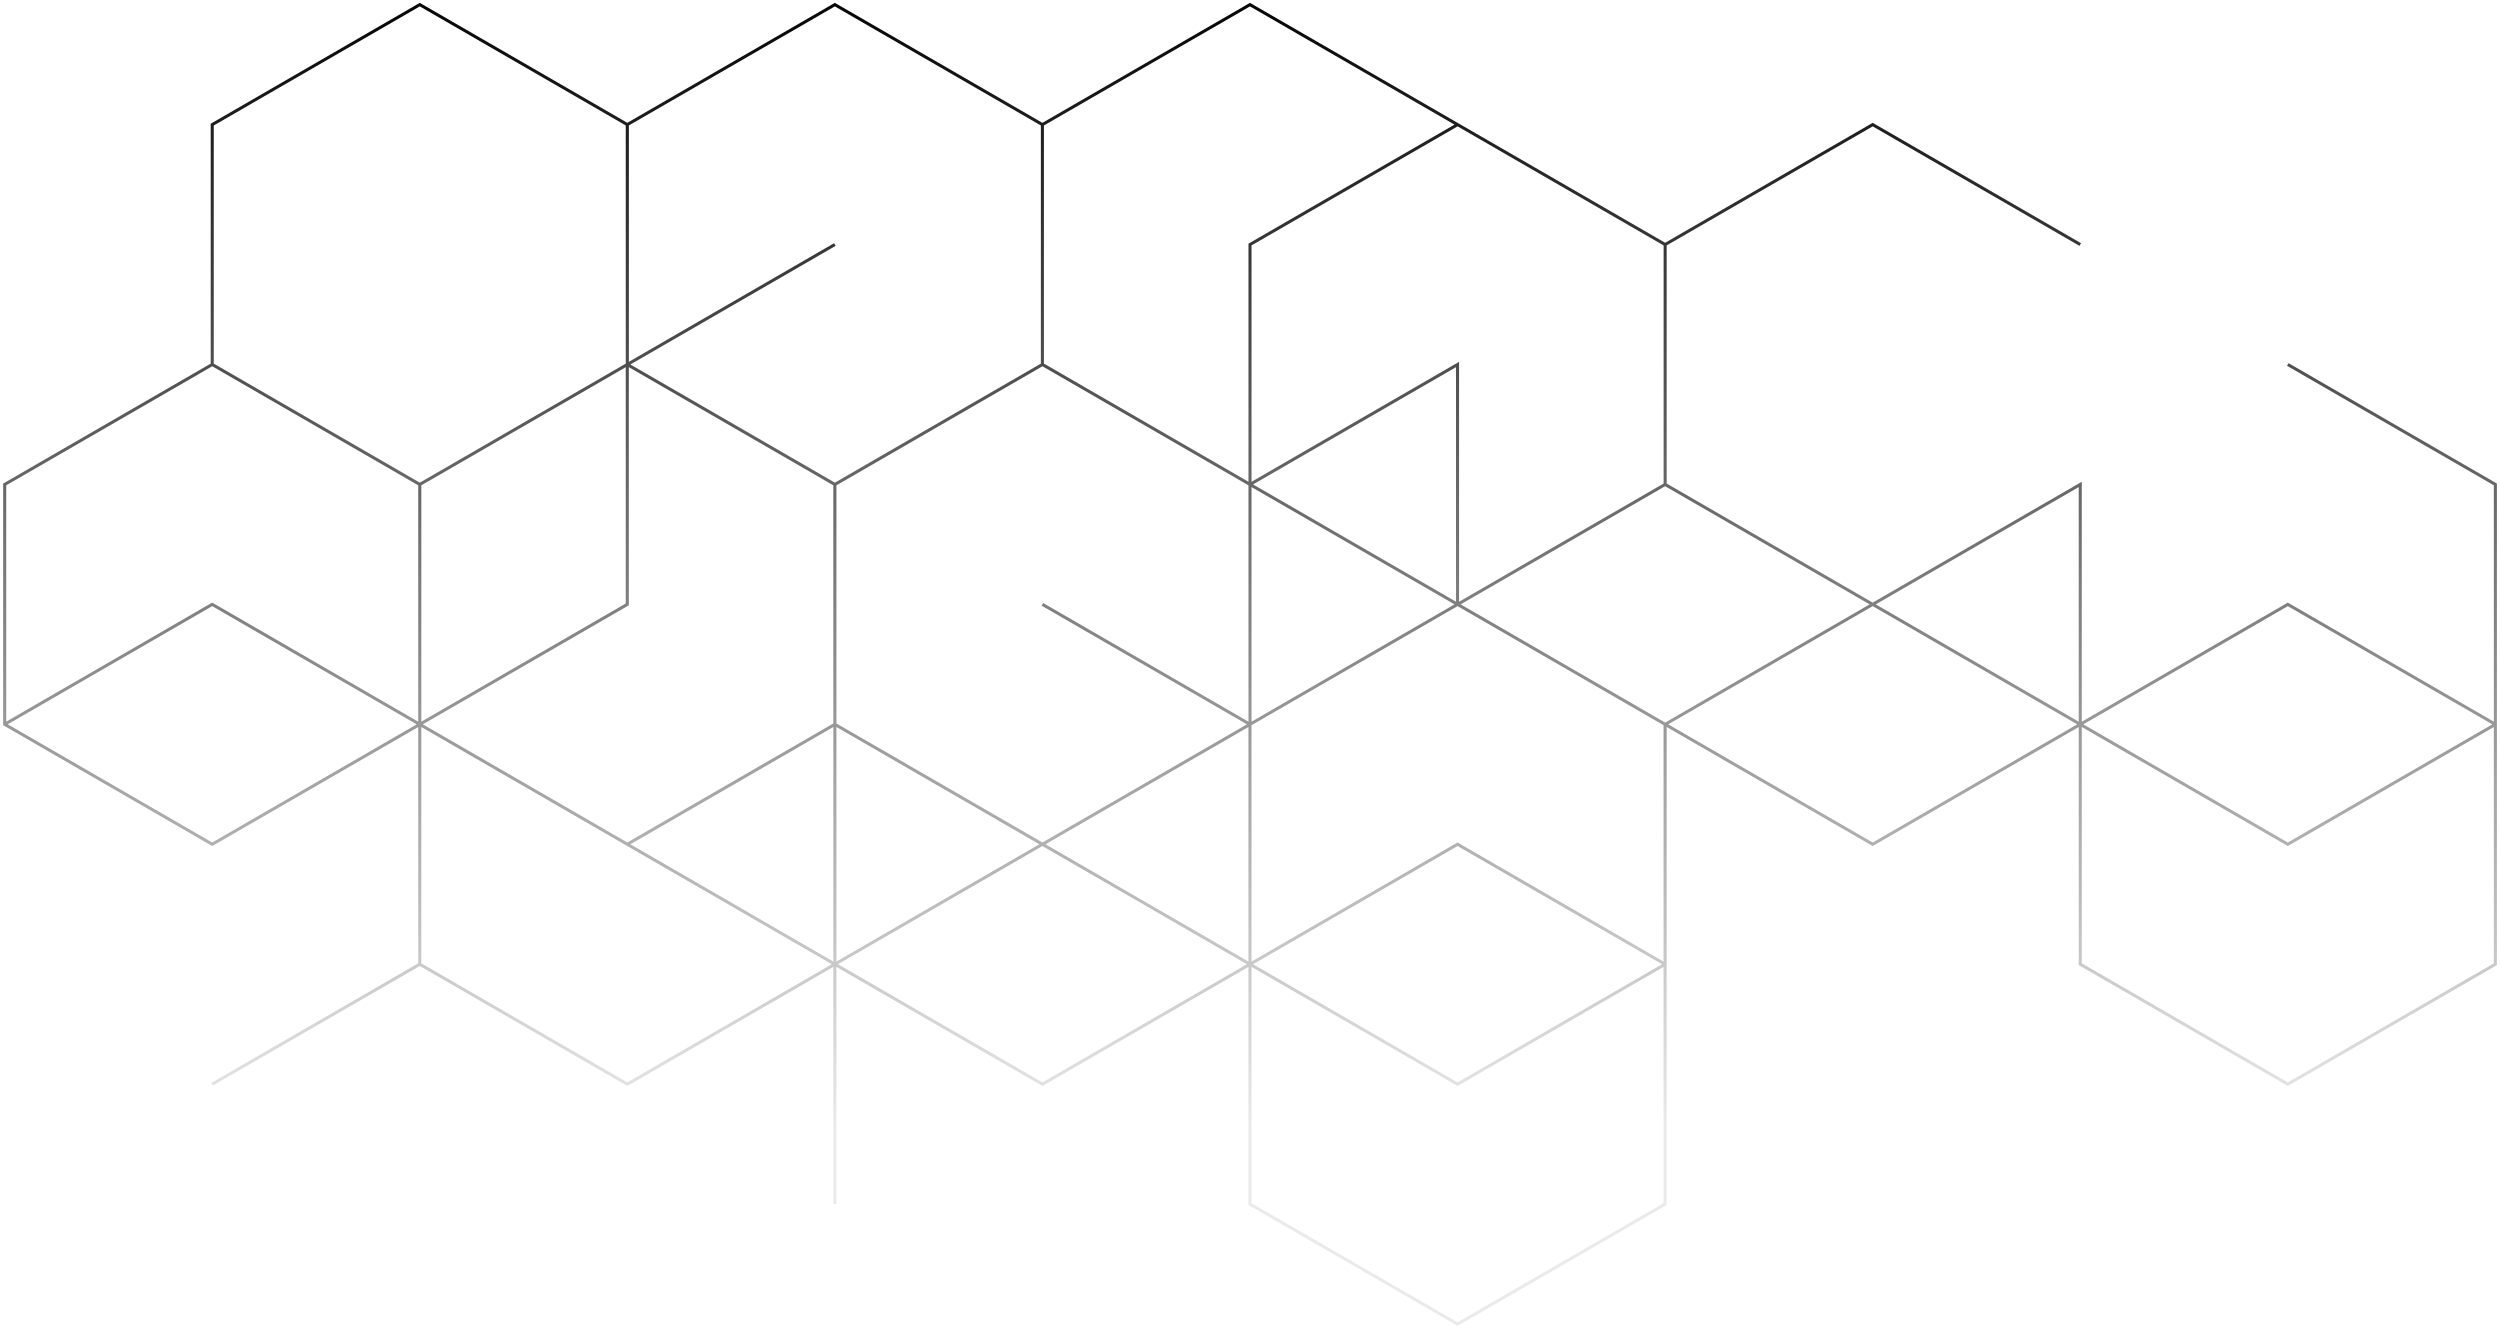 <svg width="540" height="287" viewBox="0 0 540 287" fill="none" xmlns="http://www.w3.org/2000/svg">
<path d="M449.336 156.457L449.336 208.275L494.165 234.181L539 208.275L539 156.457M449.336 156.457L494.165 130.544L539 156.457M449.336 156.457L404.499 130.544M449.336 156.457L494.165 182.362L539 156.457M449.336 156.457L449.334 104.638L404.499 130.544M449.336 156.457L404.499 182.362L359.67 156.457M539 156.457L539 104.638L494.165 78.731M45.842 78.732L90.677 104.638L90.677 156.456L45.842 182.362L1.013 156.456L1.013 104.638L45.842 78.732ZM45.842 78.732L45.843 26.913L90.672 1L135.508 26.913L135.506 78.732M45.842 78.732L90.671 104.638M135.506 130.544L90.671 156.457M90.671 156.457L90.671 208.275L135.506 234.181L180.335 208.275M90.671 156.457L135.506 182.362L180.336 156.457M90.671 156.457L90.671 104.638M180.335 208.275L180.336 156.457M180.335 208.275L225.172 234.181L270.001 208.275M270.001 104.638L270.001 156.456L225.172 182.362L180.336 156.457M270.001 104.638L225.172 78.732L180.336 104.638M270.001 104.638L314.836 130.544M270.001 104.638L270.001 52.819L314.836 26.913L359.671 52.819M270.001 104.638L314.836 78.731M180.336 104.638L180.336 156.457M180.336 104.638L135.506 78.732M404.499 130.544L359.67 156.457M404.499 130.544L359.671 104.638M359.67 156.457L359.67 208.275M359.67 156.457L314.836 130.544M314.836 130.544L359.671 104.638M90.671 104.638L135.506 78.732M359.671 52.819L359.671 104.638M359.671 52.819L404.499 26.913L449.334 52.819M225.157 26.913L225.157 78.732M225.157 26.913L180.328 1L135.493 26.913L135.493 78.732M225.157 26.913L269.993 1L314.828 26.913M225.157 78.732L180.328 104.638M225.157 78.732L269.993 104.638L314.828 78.731L314.828 130.543M180.328 104.638L135.493 78.732M180.328 104.638L180.33 156.456M135.493 78.732L135.494 130.544L90.664 156.457M135.493 78.732L180.33 52.819M135.493 78.732L90.666 104.638L90.664 156.457M314.828 130.543L269.993 156.456M314.828 130.543L359.658 156.457L359.658 208.275M269.993 156.456L225.157 130.543M269.993 156.456L269.994 208.275M269.993 156.456L225.157 182.362M269.994 208.275L269.994 260.087L314.83 286L359.658 260.087L359.658 208.275M269.994 208.275L314.829 182.362L359.658 208.275M269.994 208.275L225.157 182.362M269.994 208.275L314.829 234.181L359.658 208.275M269.994 208.275L225.157 234.181L180.328 208.275M45.829 234.181L90.664 208.275L90.664 156.457M90.664 156.457L45.829 130.544L1 156.457M90.664 156.457L135.494 182.362M225.157 182.362L180.328 208.275M225.157 182.362L180.33 156.456M180.328 208.275L180.328 260.087M180.328 208.275L135.494 182.362M135.494 182.362L180.33 156.456" stroke="url(#paint0_linear_933_12643)" stroke-width="0.66" stroke-miterlimit="10"/>
<defs>
<linearGradient id="paint0_linear_933_12643" x1="270.543" y1="-4.96" x2="270.543" y2="260.431" gradientUnits="userSpaceOnUse">
<stop/>
<stop offset="0.935" stop-color="#EAEAEA"/>
</linearGradient>
</defs>
</svg>

